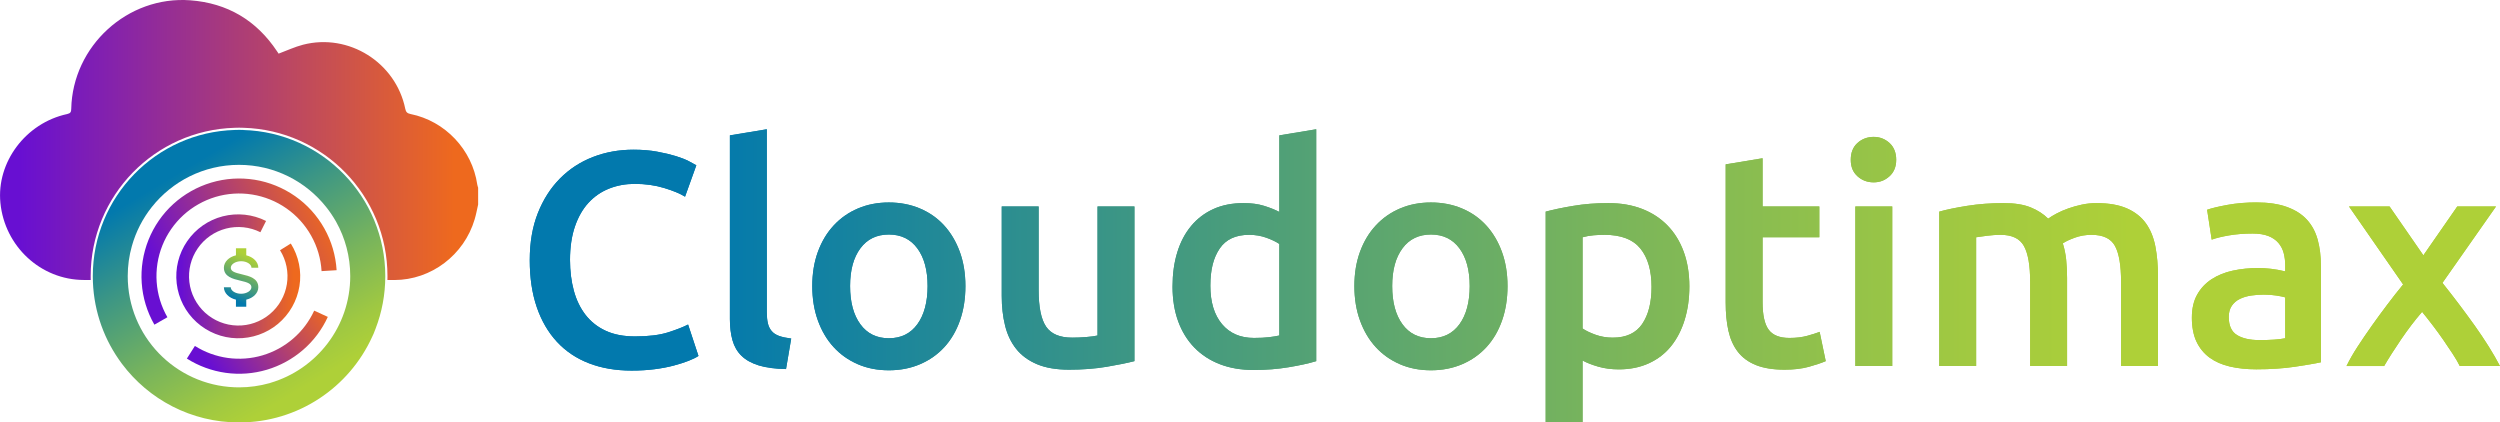 <svg viewBox="0 0 491.65 83.08" xmlns:xlink="http://www.w3.org/1999/xlink" xmlns="http://www.w3.org/2000/svg" id="Layer_2">
  <defs>
    <style>
      .cls-1 {
        fill: url(#linear-gradient-15);
      }

      .cls-2 {
        fill: url(#linear-gradient-13);
      }

      .cls-3 {
        fill: url(#linear-gradient-28);
      }

      .cls-4 {
        clip-path: url(#clippath-6);
      }

      .cls-5 {
        clip-path: url(#clippath-7);
      }

      .cls-6 {
        clip-path: url(#clippath-4);
      }

      .cls-7 {
        fill: url(#linear-gradient-2);
      }

      .cls-8 {
        fill: url(#linear-gradient-25);
      }

      .cls-9 {
        fill: url(#linear-gradient-10);
      }

      .cls-10 {
        fill: url(#linear-gradient-12);
      }

      .cls-11 {
        fill: url(#linear-gradient-40);
      }

      .cls-12 {
        fill: url(#linear-gradient-27);
      }

      .cls-13 {
        fill: url(#linear-gradient-37);
      }

      .cls-14 {
        clip-path: url(#clippath-9);
      }

      .cls-15 {
        clip-path: url(#clippath-10);
      }

      .cls-16 {
        fill: url(#linear-gradient-39);
      }

      .cls-17 {
        fill: url(#linear-gradient-26);
      }

      .cls-18 {
        clip-path: url(#clippath-11);
      }

      .cls-19 {
        fill: url(#linear-gradient-4);
      }

      .cls-20 {
        fill: url(#linear-gradient-35);
      }

      .cls-21 {
        fill: url(#linear-gradient-30);
      }

      .cls-22 {
        fill: url(#linear-gradient-3);
      }

      .cls-23 {
        fill: url(#linear-gradient-34);
      }

      .cls-24 {
        clip-path: url(#clippath-1);
      }

      .cls-25 {
        fill: url(#linear-gradient-5);
      }

      .cls-26 {
        fill: url(#linear-gradient-38);
      }

      .cls-27 {
        fill: url(#linear-gradient-22);
      }

      .cls-28 {
        fill: url(#linear-gradient-24);
      }

      .cls-29 {
        clip-path: url(#clippath-5);
      }

      .cls-30 {
        fill: url(#linear-gradient-33);
      }

      .cls-31 {
        clip-path: url(#clippath-8);
      }

      .cls-32 {
        fill: url(#linear-gradient-8);
      }

      .cls-33 {
        clip-path: url(#clippath-3);
      }

      .cls-34 {
        fill: url(#linear-gradient-14);
      }

      .cls-35 {
        fill: url(#linear-gradient-29);
      }

      .cls-36 {
        fill: url(#linear-gradient-20);
      }

      .cls-37 {
        fill: url(#linear-gradient-17);
      }

      .cls-38 {
        fill: url(#linear-gradient-7);
      }

      .cls-39 {
        fill: url(#linear-gradient-9);
      }

      .cls-40 {
        fill: url(#linear-gradient-11);
      }

      .cls-41 {
        fill: url(#linear-gradient-19);
      }

      .cls-42 {
        fill: url(#linear-gradient-6);
      }

      .cls-43 {
        fill: url(#linear-gradient-36);
      }

      .cls-44 {
        fill: url(#linear-gradient-21);
      }

      .cls-45 {
        clip-path: url(#clippath-2);
      }

      .cls-46 {
        fill: url(#linear-gradient-32);
      }

      .cls-47 {
        fill: url(#linear-gradient-41);
      }

      .cls-48 {
        fill: url(#linear-gradient-16);
      }

      .cls-49 {
        fill: url(#linear-gradient);
      }

      .cls-50 {
        fill: url(#linear-gradient-23);
      }

      .cls-51 {
        fill: url(#linear-gradient-31);
      }

      .cls-52 {
        clip-path: url(#clippath);
      }

      .cls-53 {
        fill: url(#linear-gradient-18);
      }
    </style>
    <linearGradient gradientUnits="userSpaceOnUse" y2="59.46" x2="45.11" y1="49.17" x1="49.97" id="linear-gradient">
      <stop stop-color="#aed038" offset=".13"></stop>
      <stop stop-color="#9fc842" offset=".23"></stop>
      <stop stop-color="#78b45c" offset=".43"></stop>
      <stop stop-color="#3a9586" offset=".7"></stop>
      <stop stop-color="#0279ad" offset=".92"></stop>
    </linearGradient>
    <linearGradient gradientUnits="userSpaceOnUse" y2="54.34" x2="59.03" y1="54.34" x1="34.67" id="linear-gradient-2">
      <stop stop-color="#680fd2" offset=".04"></stop>
      <stop stop-color="#ee691e" offset=".95"></stop>
    </linearGradient>
    <linearGradient xlink:href="#linear-gradient-2" y2="39.41" x2="65.35" y1="54.83" x1="30.18" id="linear-gradient-3"></linearGradient>
    <linearGradient xlink:href="#linear-gradient-2" y2="57.73" x2="63.99" y1="73.86" x1="41.46" id="linear-gradient-4"></linearGradient>
    <linearGradient gradientUnits="userSpaceOnUse" y2="29.62" x2="32.25" y1="79" x1="61.78" id="linear-gradient-5">
      <stop stop-color="#aed038" offset=".06"></stop>
      <stop stop-color="#9fc842" offset=".17"></stop>
      <stop stop-color="#78b45c" offset=".38"></stop>
      <stop stop-color="#3a9586" offset=".67"></stop>
      <stop stop-color="#0279ad" offset=".91"></stop>
    </linearGradient>
    <linearGradient xlink:href="#linear-gradient-2" y2="27.54" x2="94.03" y1="27.54" x1="0" id="linear-gradient-6"></linearGradient>
    <linearGradient gradientUnits="userSpaceOnUse" y2="51.16" x2="433.91" y1="51.16" x1="104.18" id="linear-gradient-7">
      <stop stop-color="#0279ad" offset=".09"></stop>
      <stop stop-color="#3a9586" offset=".33"></stop>
      <stop stop-color="#78b45c" offset=".62"></stop>
      <stop stop-color="#9fc842" offset=".83"></stop>
      <stop stop-color="#aed038" offset=".94"></stop>
    </linearGradient>
    <clipPath id="clippath">
      <path d="M116.6,30.88c-2.48.96-4.64,2.37-6.48,4.23s-3.29,4.13-4.35,6.81c-1.06,2.68-1.59,5.76-1.59,9.24s.46,6.56,1.38,9.24c.92,2.68,2.24,4.95,3.96,6.81,1.72,1.86,3.82,3.27,6.3,4.23,2.48.96,5.28,1.44,8.4,1.44,1.6,0,3.1-.09,4.5-.27,1.4-.18,2.66-.42,3.78-.72,1.12-.3,2.09-.61,2.91-.93.82-.32,1.47-.64,1.95-.96l-2.04-6.18c-.92.48-2.22.99-3.9,1.53-1.68.54-3.86.81-6.54.81-2.24,0-4.16-.37-5.76-1.11-1.6-.74-2.92-1.78-3.96-3.12-1.04-1.34-1.81-2.93-2.31-4.77-.5-1.84-.75-3.86-.75-6.06,0-2.48.32-4.66.96-6.54.64-1.88,1.53-3.44,2.67-4.68,1.14-1.24,2.49-2.17,4.05-2.79,1.56-.62,3.24-.93,5.04-.93,2.08,0,4.01.27,5.79.81,1.78.54,3.15,1.11,4.11,1.71l2.22-6.18c-.28-.16-.76-.42-1.44-.78s-1.54-.7-2.58-1.02c-1.04-.32-2.26-.61-3.66-.87-1.4-.26-2.96-.39-4.68-.39-2.84,0-5.5.48-7.98,1.44" class="cls-38"></path>
    </clipPath>
    <linearGradient xlink:href="#linear-gradient-7" gradientTransform="translate(419806.73 249718.34) scale(329.73 -329.73)" y2="757.18" x2="-1271.85" y1="757.18" x1="-1272.85" id="linear-gradient-8"></linearGradient>
    <linearGradient xlink:href="#linear-gradient-7" y2="49" x2="433.91" y1="49" x1="104.18" id="linear-gradient-9"></linearGradient>
    <linearGradient xlink:href="#linear-gradient-7" y2="49" x2="433.91" y1="49" x1="104.18" id="linear-gradient-10"></linearGradient>
    <clipPath id="clippath-1">
      <path d="M150.8,25.42l-7.26,1.2v36.12c0,1.56.17,2.95.51,4.17.34,1.22.93,2.24,1.77,3.06.84.82,1.97,1.45,3.39,1.89,1.42.44,3.21.68,5.37.72l1.02-6c-.96-.12-1.75-.29-2.37-.51-.62-.22-1.11-.54-1.47-.96-.36-.42-.61-.93-.75-1.53-.14-.6-.21-1.34-.21-2.22V25.42Z" class="cls-9"></path>
    </clipPath>
    <linearGradient xlink:href="#linear-gradient-7" gradientTransform="translate(419806.73 249718.34) scale(329.73 -329.73)" y2="757.19" x2="-1271.85" y1="757.19" x1="-1272.85" id="linear-gradient-11"></linearGradient>
    <linearGradient xlink:href="#linear-gradient-7" y2="56.32" x2="433.91" y1="56.32" x1="104.18" id="linear-gradient-12"></linearGradient>
    <linearGradient xlink:href="#linear-gradient-7" y2="56.32" x2="433.91" y1="56.32" x1="104.18" id="linear-gradient-13"></linearGradient>
    <clipPath id="clippath-2">
      <path d="M169.19,63.76c-1.34-1.84-2.01-4.34-2.01-7.5s.67-5.59,2.01-7.41c1.34-1.82,3.21-2.73,5.61-2.73s4.27.91,5.61,2.73c1.34,1.82,2.01,4.29,2.01,7.41s-.67,5.66-2.01,7.5c-1.34,1.84-3.21,2.76-5.61,2.76s-4.27-.92-5.61-2.76M168.74,40.99c-1.84.78-3.43,1.89-4.77,3.33-1.34,1.44-2.38,3.17-3.12,5.19-.74,2.02-1.11,4.27-1.11,6.75s.37,4.74,1.11,6.78c.74,2.04,1.77,3.78,3.09,5.22,1.32,1.44,2.9,2.56,4.74,3.36,1.84.8,3.88,1.2,6.12,1.2s4.29-.4,6.15-1.2c1.86-.8,3.45-1.92,4.77-3.36,1.32-1.44,2.34-3.18,3.06-5.22.72-2.04,1.08-4.3,1.08-6.78s-.37-4.73-1.11-6.75c-.74-2.02-1.77-3.75-3.09-5.19-1.32-1.44-2.91-2.55-4.77-3.33-1.86-.78-3.89-1.17-6.09-1.17s-4.22.39-6.06,1.17" class="cls-2"></path>
    </clipPath>
    <linearGradient xlink:href="#linear-gradient-7" gradientTransform="translate(419806.73 249718.34) scale(329.73 -329.73)" y2="757.16" x2="-1271.85" y1="757.16" x1="-1272.85" id="linear-gradient-14"></linearGradient>
    <linearGradient xlink:href="#linear-gradient-7" y2="56.65" x2="433.91" y1="56.65" x1="104.18" id="linear-gradient-15"></linearGradient>
    <linearGradient xlink:href="#linear-gradient-7" y2="56.65" x2="433.91" y1="56.65" x1="104.18" id="linear-gradient-16"></linearGradient>
    <clipPath id="clippath-3">
      <path d="M215.84,40.6v25.38c-.48.12-1.21.22-2.19.3-.98.08-1.91.12-2.79.12-2.44,0-4.15-.72-5.13-2.16-.98-1.44-1.47-3.84-1.47-7.2v-16.44h-7.26v17.58c0,2.12.22,4.07.66,5.85.44,1.78,1.17,3.31,2.19,4.59,1.02,1.28,2.38,2.28,4.08,3,1.7.72,3.81,1.08,6.33,1.08,2.68,0,5.14-.19,7.38-.57,2.24-.38,4.06-.75,5.46-1.11v-30.42h-7.26Z" class="cls-48"></path>
    </clipPath>
    <linearGradient xlink:href="#linear-gradient-7" gradientTransform="translate(419806.73 249718.34) scale(329.73 -329.73)" y2="757.16" x2="-1271.85" y1="757.16" x1="-1272.85" id="linear-gradient-17"></linearGradient>
    <linearGradient xlink:href="#linear-gradient-7" y2="49.09" x2="433.91" y1="49.09" x1="104.18" id="linear-gradient-18"></linearGradient>
    <linearGradient xlink:href="#linear-gradient-7" y2="49.09" x2="433.91" y1="49.09" x1="104.18" id="linear-gradient-19"></linearGradient>
    <clipPath id="clippath-4">
      <path d="M240.31,63.73c-1.52-1.82-2.28-4.33-2.28-7.53s.61-5.52,1.83-7.32,3.15-2.7,5.79-2.7c1.2,0,2.33.19,3.39.57,1.06.38,1.91.79,2.55,1.23v18c-.52.12-1.19.23-2.01.33-.82.1-1.81.15-2.97.15-2.68,0-4.78-.91-6.3-2.73M258.85,25.42l-7.26,1.2v15.06c-.84-.44-1.84-.84-3-1.2-1.16-.36-2.5-.54-4.02-.54-2.24,0-4.22.39-5.94,1.17-1.72.78-3.18,1.89-4.38,3.33-1.2,1.44-2.11,3.17-2.73,5.19-.62,2.02-.93,4.27-.93,6.75s.37,4.79,1.11,6.81c.74,2.02,1.8,3.74,3.18,5.16,1.38,1.42,3.05,2.51,5.01,3.27,1.96.76,4.18,1.14,6.66,1.14s4.69-.18,6.87-.54c2.18-.36,3.99-.76,5.43-1.2V25.42Z" class="cls-41"></path>
    </clipPath>
    <linearGradient xlink:href="#linear-gradient-7" gradientTransform="translate(419806.73 249718.34) scale(329.73 -329.73)" y2="757.19" x2="-1271.85" y1="757.19" x1="-1272.85" id="linear-gradient-20"></linearGradient>
    <linearGradient xlink:href="#linear-gradient-7" y2="56.32" x2="433.91" y1="56.32" x1="104.18" id="linear-gradient-21"></linearGradient>
    <linearGradient xlink:href="#linear-gradient-7" y2="56.32" x2="433.91" y1="56.32" x1="104.18" id="linear-gradient-22"></linearGradient>
    <clipPath id="clippath-5">
      <path d="M275.8,63.76c-1.34-1.84-2.01-4.34-2.01-7.5s.67-5.59,2.01-7.41c1.34-1.82,3.21-2.73,5.61-2.73s4.27.91,5.61,2.73c1.34,1.82,2.01,4.29,2.01,7.41s-.67,5.66-2.01,7.5c-1.34,1.84-3.21,2.76-5.61,2.76s-4.27-.92-5.61-2.76M275.35,40.99c-1.84.78-3.43,1.89-4.77,3.33-1.34,1.44-2.38,3.17-3.12,5.19-.74,2.02-1.11,4.27-1.11,6.75s.37,4.74,1.11,6.78c.74,2.04,1.77,3.78,3.09,5.22,1.32,1.44,2.9,2.56,4.74,3.36,1.84.8,3.88,1.2,6.12,1.2s4.29-.4,6.15-1.2c1.86-.8,3.45-1.92,4.77-3.36,1.32-1.44,2.34-3.18,3.06-5.22.72-2.04,1.08-4.3,1.08-6.78s-.37-4.73-1.11-6.75c-.74-2.02-1.77-3.75-3.09-5.19-1.32-1.44-2.91-2.55-4.77-3.33s-3.89-1.17-6.09-1.17-4.22.39-6.06,1.17" class="cls-27"></path>
    </clipPath>
    <linearGradient xlink:href="#linear-gradient-7" gradientTransform="translate(419806.73 249718.34) scale(329.73 -329.73)" y2="757.16" x2="-1271.85" y1="757.16" x1="-1272.85" id="linear-gradient-23"></linearGradient>
    <linearGradient xlink:href="#linear-gradient-7" y2="61.51" x2="433.91" y1="61.51" x1="104.18" id="linear-gradient-24"></linearGradient>
    <linearGradient xlink:href="#linear-gradient-7" y2="61.51" x2="433.91" y1="61.51" x1="104.18" id="linear-gradient-25"></linearGradient>
    <clipPath id="clippath-6">
      <path d="M313.78,65.83c-1.06-.38-1.91-.79-2.55-1.23v-17.94c.72-.2,1.45-.33,2.19-.39.74-.06,1.45-.09,2.13-.09,3.24,0,5.59.9,7.05,2.7,1.46,1.8,2.19,4.32,2.19,7.56,0,3.04-.61,5.46-1.83,7.26-1.22,1.8-3.15,2.7-5.79,2.7-1.2,0-2.33-.19-3.39-.57M309.43,40.48c-2.16.36-3.98.74-5.46,1.14v41.46h7.26v-12.18c.8.44,1.82.84,3.06,1.2,1.24.36,2.6.54,4.08.54,2.2,0,4.17-.4,5.91-1.2,1.74-.8,3.19-1.92,4.35-3.36,1.16-1.44,2.05-3.16,2.67-5.16.62-2,.93-4.2.93-6.6,0-2.52-.37-4.79-1.11-6.81-.74-2.02-1.8-3.74-3.18-5.16-1.38-1.42-3.05-2.51-5.01-3.27-1.96-.76-4.18-1.14-6.66-1.14s-4.68.18-6.84.54" class="cls-8"></path>
    </clipPath>
    <linearGradient xlink:href="#linear-gradient-7" gradientTransform="translate(419806.73 249718.34) scale(329.73 -329.73)" y2="757.15" x2="-1271.85" y1="757.15" x1="-1272.85" id="linear-gradient-26"></linearGradient>
    <linearGradient xlink:href="#linear-gradient-7" y2="51.91" x2="433.91" y1="51.91" x1="104.18" id="linear-gradient-27"></linearGradient>
    <linearGradient xlink:href="#linear-gradient-7" y2="51.91" x2="433.91" y1="51.91" x1="104.18" id="linear-gradient-28"></linearGradient>
    <clipPath id="clippath-7">
      <path d="M339.37,32.32v27.18c0,2.08.18,3.93.54,5.55.36,1.62.98,3,1.86,4.14.88,1.14,2.07,2.01,3.57,2.61,1.5.6,3.37.9,5.61.9,1.84,0,3.44-.19,4.8-.57,1.36-.38,2.46-.75,3.3-1.11l-1.2-5.76c-.6.24-1.41.5-2.43.78-1.02.28-2.19.42-3.51.42-1.92,0-3.28-.54-4.08-1.62-.8-1.08-1.2-2.88-1.2-5.4v-12.78h11.16v-6.06h-11.16v-9.48l-7.26,1.2Z" class="cls-3"></path>
    </clipPath>
    <linearGradient xlink:href="#linear-gradient-7" gradientTransform="translate(419806.73 249718.34) scale(329.73 -329.73)" y2="757.18" x2="-1271.85" y1="757.18" x1="-1272.85" id="linear-gradient-29"></linearGradient>
    <linearGradient xlink:href="#linear-gradient-7" y2="49.45" x2="433.91" y1="49.45" x1="104.18" id="linear-gradient-30"></linearGradient>
    <linearGradient xlink:href="#linear-gradient-7" y2="49.45" x2="433.91" y1="49.45" x1="104.18" id="linear-gradient-31"></linearGradient>
    <clipPath id="clippath-8">
      <path d="M364.87,71.98h7.26v-31.38h-7.26v31.38ZM365.29,28.12c-.88.8-1.32,1.9-1.32,3.3s.44,2.44,1.32,3.24c.88.8,1.94,1.2,3.18,1.2s2.24-.4,3.12-1.2c.88-.8,1.32-1.88,1.32-3.24s-.44-2.5-1.32-3.3c-.88-.8-1.92-1.2-3.12-1.2s-2.3.4-3.18,1.2" class="cls-51"></path>
    </clipPath>
    <linearGradient xlink:href="#linear-gradient-7" gradientTransform="translate(419806.73 249718.34) scale(329.73 -329.73)" y2="757.18" x2="-1271.85" y1="757.18" x1="-1272.85" id="linear-gradient-32"></linearGradient>
    <linearGradient xlink:href="#linear-gradient-7" y2="55.96" x2="433.91" y1="55.96" x1="104.18" id="linear-gradient-33"></linearGradient>
    <linearGradient xlink:href="#linear-gradient-7" y2="55.96" x2="433.91" y1="55.96" x1="104.18" id="linear-gradient-34"></linearGradient>
    <clipPath id="clippath-9">
      <path d="M409.42,40.24c-.94.2-1.83.45-2.67.75-.84.3-1.6.63-2.28.99-.68.36-1.24.7-1.68,1.02-.92-.92-2.07-1.66-3.45-2.22-1.38-.56-3.15-.84-5.31-.84-2.52,0-4.91.18-7.17.54-2.26.36-4.09.74-5.49,1.14v30.36h7.26v-25.32c.48-.08,1.2-.18,2.16-.3.96-.12,1.84-.18,2.64-.18,2.24,0,3.77.73,4.59,2.19.82,1.46,1.23,3.83,1.23,7.11v16.5h7.26v-17.34c0-1.28-.06-2.48-.18-3.6-.12-1.12-.34-2.18-.66-3.18.52-.36,1.3-.73,2.34-1.11,1.04-.38,2.14-.57,3.3-.57,2.28,0,3.82.73,4.62,2.19.8,1.46,1.2,3.83,1.2,7.11v16.5h7.26v-17.64c0-2.12-.17-4.07-.51-5.85-.34-1.78-.96-3.3-1.86-4.56-.9-1.26-2.14-2.24-3.72-2.94-1.58-.7-3.59-1.05-6.03-1.05-.96,0-1.91.1-2.85.3" class="cls-23"></path>
    </clipPath>
    <linearGradient xlink:href="#linear-gradient-7" gradientTransform="translate(419806.73 249718.34) scale(329.73 -329.73)" y2="757.16" x2="-1271.85" y1="757.16" x1="-1272.85" id="linear-gradient-35"></linearGradient>
    <linearGradient xlink:href="#linear-gradient-7" y2="56.23" x2="433.91" y1="56.23" x1="104.18" id="linear-gradient-36"></linearGradient>
    <linearGradient xlink:href="#linear-gradient-7" y2="56.23" x2="433.91" y1="56.23" x1="104.18" id="linear-gradient-37"></linearGradient>
    <clipPath id="clippath-10">
      <path d="M439.93,65.89c-1.08-.66-1.62-1.85-1.62-3.57,0-.88.2-1.61.6-2.19.4-.58.93-1.03,1.59-1.35.66-.32,1.4-.54,2.22-.66.82-.12,1.63-.18,2.43-.18.92,0,1.76.06,2.52.18.76.12,1.34.24,1.74.36v8.04c-1.16.24-2.86.36-5.1.36-1.84,0-3.3-.33-4.38-.99M438.07,40.29c-1.76.32-3.1.64-4.02.96l.9,5.88c.88-.32,2.02-.6,3.42-.84,1.4-.24,2.94-.36,4.62-.36,1.24,0,2.27.16,3.09.48.82.32,1.48.77,1.98,1.35.5.58.85,1.25,1.05,2.01.2.76.3,1.56.3,2.4v1.2c-1-.24-1.94-.41-2.82-.51-.88-.1-1.72-.15-2.52-.15-1.72,0-3.37.17-4.95.51-1.58.34-2.97.9-4.17,1.68-1.2.78-2.15,1.79-2.85,3.03-.7,1.24-1.05,2.76-1.05,4.56s.31,3.46.93,4.74c.62,1.28,1.48,2.32,2.58,3.12,1.1.8,2.43,1.38,3.99,1.74,1.56.36,3.28.54,5.16.54,2.84,0,5.39-.17,7.65-.51,2.26-.34,3.95-.63,5.07-.87v-19.02c0-1.84-.21-3.53-.63-5.07-.42-1.54-1.12-2.85-2.1-3.93-.98-1.08-2.29-1.92-3.93-2.52-1.64-.6-3.66-.9-6.06-.9-2,0-3.88.16-5.64.48" class="cls-13"></path>
    </clipPath>
    <linearGradient xlink:href="#linear-gradient-7" gradientTransform="translate(419806.73 249718.34) scale(329.73 -329.73)" y2="757.16" x2="-1271.85" y1="757.16" x1="-1272.85" id="linear-gradient-38"></linearGradient>
    <linearGradient xlink:href="#linear-gradient-7" y2="56.29" x2="433.91" y1="56.29" x1="104.18" id="linear-gradient-39"></linearGradient>
    <linearGradient xlink:href="#linear-gradient-7" y2="56.29" x2="433.91" y1="56.29" x1="104.18" id="linear-gradient-40"></linearGradient>
    <clipPath id="clippath-11">
      <path d="M483.25,40.6l-6.67,9.61-6.65-9.61h-7.98l10.65,15.34c-1.03,1.25-2.07,2.58-3.12,3.97-1.05,1.39-2.07,2.78-3.06,4.18-.99,1.39-1.91,2.76-2.78,4.09-.87,1.33-1.59,2.6-2.18,3.81h7.4c.88-1.52,2-3.27,3.34-5.25,1.35-1.98,2.72-3.78,4.13-5.41.68.83,1.37,1.71,2.09,2.65.71.93,1.4,1.88,2.06,2.83.65.95,1.27,1.87,1.85,2.75.58.88,1.05,1.69,1.41,2.42h7.9c-1.3-2.49-2.97-5.14-4.98-7.97-2.02-2.83-4.13-5.62-6.33-8.38l10.54-15.03h-7.62Z" class="cls-11"></path>
    </clipPath>
    <linearGradient xlink:href="#linear-gradient-7" gradientTransform="translate(419806.73 249718.34) scale(329.73 -329.73)" y2="757.16" x2="-1271.85" y1="757.16" x1="-1272.85" id="linear-gradient-41"></linearGradient>
  </defs>
  <g id="Layer_1-2">
    <g>
      <path d="M44.03,56.49h1.35c0,.69.93,1.28,2.03,1.28s2.03-.59,2.03-1.28-.7-.96-2.19-1.3c-1.43-.34-3.22-.76-3.22-2.54,0-1.14.99-2.12,2.37-2.44v-1.39h2.03v1.39c1.37.33,2.37,1.3,2.37,2.44h-1.35c0-.69-.93-1.28-2.03-1.28s-2.03.59-2.03,1.28.7.96,2.19,1.3c1.43.34,3.22.76,3.22,2.54,0,1.14-.99,2.12-2.37,2.44v1.39h-2.03v-1.39c-1.37-.33-2.37-1.3-2.37-2.44Z" class="cls-49"></path>
      <path d="M52.31,43.45c-2.63-1.32-5.65-1.64-8.5-.91-2.85.73-5.34,2.48-7,4.9-1.67,2.43-2.4,5.37-2.06,8.3s1.72,5.63,3.9,7.61c2.18,1.98,5,3.11,7.94,3.17,2.94.06,5.81-.94,8.07-2.82,2.26-1.89,3.76-4.52,4.23-7.43.47-2.91-.14-5.88-1.7-8.38l-2.12,1.32c1.24,1.98,1.72,4.35,1.35,6.66-.37,2.31-1.56,4.41-3.36,5.91-1.8,1.5-4.07,2.3-6.41,2.24-2.34-.05-4.58-.95-6.31-2.52-1.73-1.58-2.83-3.72-3.1-6.05-.27-2.32.31-4.67,1.64-6.6,1.32-1.93,3.3-3.31,5.57-3.9,2.27-.58,4.67-.33,6.76.72l1.12-2.23Z" class="cls-7"></path>
      <path d="M66.2,53.14c-.18-2.89-1-5.7-2.42-8.22-1.41-2.52-3.38-4.7-5.75-6.35s-5.09-2.76-7.94-3.22c-2.86-.46-5.78-.27-8.55.56-2.77.83-5.32,2.27-7.46,4.22-2.14,1.95-3.8,4.36-4.88,7.05-1.07,2.69-1.53,5.58-1.33,8.47.2,2.89,1.05,5.69,2.49,8.2l2.56-1.46c-1.22-2.13-1.94-4.5-2.11-6.94-.17-2.44.21-4.89,1.12-7.17.91-2.27,2.32-4.31,4.13-5.97,1.81-1.65,3.97-2.87,6.31-3.58,2.35-.7,4.82-.86,7.24-.47,2.42.39,4.72,1.32,6.72,2.72,2.01,1.4,3.67,3.24,4.87,5.38,1.2,2.14,1.9,4.52,2.04,6.96l2.94-.18Z" class="cls-22"></path>
      <path d="M36.77,70.53c2.31,1.46,4.91,2.41,7.62,2.79,2.71.38,5.47.17,8.09-.61,2.62-.78,5.05-2.11,7.12-3.9,2.07-1.79,3.73-4,4.87-6.49l-2.68-1.23c-.97,2.1-2.37,3.98-4.13,5.49-1.75,1.52-3.81,2.64-6.03,3.3-2.22.66-4.56.83-6.85.51-2.29-.32-4.49-1.12-6.45-2.36l-1.58,2.49Z" class="cls-19"></path>
      <path d="M47.88,25.56c-.29-.02-.57-.02-.86-.02s-.57,0-.86.02c-15.49.45-27.91,13.15-27.91,28.75,0,6.07,1.88,11.7,5.09,16.34.2.3.41.59.63.88,5.24,7.01,13.62,11.55,23.05,11.55,11.64,0,21.66-6.91,26.18-16.86.09-.19.18-.38.26-.56.02-.05.04-.09.06-.15.05-.12.1-.25.15-.38.07-.15.13-.31.18-.46,1.24-3.21,1.92-6.7,1.92-10.35,0-15.6-12.42-28.3-27.9-28.75ZM53.16,75.31c-.06.02-.12.04-.19.05-1.89.53-3.9.82-5.96.82-.3,0-.59,0-.89-.02-11.68-.46-21-10.07-21-21.86,0-2.04.28-4.02.81-5.89.79-2.84,2.14-5.45,3.92-7.69,4-5.05,10.2-8.3,17.15-8.3s13.14,3.24,17.15,8.3c.7.87,1.32,1.8,1.88,2.77.03.05.06.1.09.16,1.76,3.15,2.76,6.78,2.76,10.65,0,9.95-6.64,18.34-15.73,21Z" class="cls-25"></path>
      <path d="M94.03,36.91v3.31c-.22.98-.4,1.97-.69,2.93-2.07,6.98-8.52,11.91-15.79,11.92h-1.36c0-.25.01-.51.01-.77,0-15.83-12.6-28.71-28.31-29.17-.29-.01-.58-.02-.87-.02s-.58,0-.87.02c-15.72.46-28.32,13.34-28.32,29.17,0,.25,0,.51.01.76h-1.33c-8.51-.02-15.58-6.61-16.43-15.15-.8-8,4.97-15.72,13.12-17.48.66-.15.8-.4.81-1.02C14.27,9.04,25.11-.87,37.43.06c7.29.55,13,3.93,17.06,10.04.12.18.24.35.3.45,1.64-.61,3.19-1.34,4.82-1.76,8.99-2.31,18.23,3.5,20.09,12.61.13.64.39.89,1.02,1.02,6.82,1.37,12.15,7.02,13.14,13.88.03.21.11.41.17.61Z" class="cls-42"></path>
    </g>
    <g>
      <g>
        <path d="M116.6,30.88c-2.48.96-4.64,2.37-6.48,4.23s-3.29,4.13-4.35,6.81c-1.06,2.68-1.59,5.76-1.59,9.24s.46,6.56,1.38,9.24c.92,2.68,2.24,4.95,3.96,6.81,1.72,1.86,3.82,3.27,6.3,4.23,2.48.96,5.28,1.44,8.4,1.44,1.6,0,3.1-.09,4.5-.27,1.4-.18,2.66-.42,3.78-.72,1.12-.3,2.09-.61,2.91-.93.82-.32,1.47-.64,1.95-.96l-2.04-6.18c-.92.48-2.22.99-3.9,1.53-1.68.54-3.86.81-6.54.81-2.24,0-4.16-.37-5.76-1.11-1.6-.74-2.92-1.78-3.96-3.12-1.04-1.34-1.81-2.93-2.31-4.77-.5-1.84-.75-3.86-.75-6.06,0-2.48.32-4.66.96-6.54.64-1.88,1.53-3.44,2.67-4.68,1.14-1.24,2.49-2.17,4.05-2.79,1.56-.62,3.24-.93,5.04-.93,2.08,0,4.01.27,5.79.81,1.78.54,3.15,1.11,4.11,1.71l2.22-6.18c-.28-.16-.76-.42-1.44-.78s-1.54-.7-2.58-1.02c-1.04-.32-2.26-.61-3.66-.87-1.4-.26-2.96-.39-4.68-.39-2.84,0-5.5.48-7.98,1.44" class="cls-38"></path>
        <g class="cls-52">
          <rect height="43.44" width="33.18" y="29.44" x="104.18" class="cls-32"></rect>
        </g>
      </g>
      <g>
        <path d="M150.8,25.42l-7.26,1.2v36.12c0,1.56.17,2.95.51,4.17.34,1.22.93,2.24,1.77,3.06.84.82,1.97,1.45,3.39,1.89,1.42.44,3.21.68,5.37.72l1.02-6c-.96-.12-1.75-.29-2.37-.51-.62-.22-1.11-.54-1.47-.96-.36-.42-.61-.93-.75-1.53-.14-.6-.21-1.34-.21-2.22V25.42Z" class="cls-39"></path>
        <g class="cls-24">
          <rect height="47.16" width="12.06" y="25.42" x="143.54" class="cls-40"></rect>
        </g>
      </g>
      <g>
        <path d="M169.19,63.76c-1.34-1.84-2.01-4.34-2.01-7.5s.67-5.59,2.01-7.41c1.34-1.82,3.21-2.73,5.61-2.73s4.27.91,5.61,2.73c1.34,1.82,2.01,4.29,2.01,7.41s-.67,5.66-2.01,7.5c-1.34,1.84-3.21,2.76-5.61,2.76s-4.27-.92-5.61-2.76M168.74,40.99c-1.84.78-3.43,1.89-4.77,3.33-1.34,1.44-2.38,3.17-3.12,5.19-.74,2.02-1.11,4.27-1.11,6.75s.37,4.74,1.11,6.78c.74,2.04,1.77,3.78,3.09,5.22,1.32,1.44,2.9,2.56,4.74,3.36,1.84.8,3.88,1.2,6.12,1.2s4.29-.4,6.15-1.2c1.86-.8,3.45-1.92,4.77-3.36,1.32-1.44,2.34-3.18,3.06-5.22.72-2.04,1.08-4.3,1.08-6.78s-.37-4.73-1.11-6.75c-.74-2.02-1.77-3.75-3.09-5.19-1.32-1.44-2.91-2.55-4.77-3.33-1.86-.78-3.89-1.17-6.09-1.17s-4.22.39-6.06,1.17" class="cls-10"></path>
        <g class="cls-45">
          <rect height="33" width="30.12" y="39.82" x="159.74" class="cls-34"></rect>
        </g>
      </g>
      <g>
        <path d="M215.84,40.6v25.38c-.48.12-1.21.22-2.19.3-.98.08-1.91.12-2.79.12-2.44,0-4.15-.72-5.13-2.16-.98-1.44-1.47-3.84-1.47-7.2v-16.44h-7.26v17.58c0,2.12.22,4.07.66,5.85.44,1.78,1.17,3.31,2.19,4.59,1.02,1.28,2.38,2.28,4.08,3,1.7.72,3.81,1.08,6.33,1.08,2.68,0,5.14-.19,7.38-.57,2.24-.38,4.06-.75,5.46-1.11v-30.42h-7.26Z" class="cls-1"></path>
        <g class="cls-33">
          <rect height="32.1" width="26.1" y="40.6" x="197" class="cls-37"></rect>
        </g>
      </g>
      <g>
        <path d="M240.31,63.73c-1.52-1.82-2.28-4.33-2.28-7.53s.61-5.52,1.83-7.32,3.15-2.7,5.79-2.7c1.2,0,2.33.19,3.39.57,1.06.38,1.91.79,2.55,1.23v18c-.52.12-1.19.23-2.01.33-.82.1-1.81.15-2.97.15-2.68,0-4.78-.91-6.3-2.73M258.85,25.42l-7.26,1.2v15.06c-.84-.44-1.84-.84-3-1.2-1.16-.36-2.5-.54-4.02-.54-2.24,0-4.22.39-5.94,1.17-1.72.78-3.18,1.89-4.38,3.33-1.2,1.44-2.11,3.17-2.73,5.19-.62,2.02-.93,4.27-.93,6.75s.37,4.79,1.11,6.81c.74,2.02,1.8,3.74,3.18,5.16,1.38,1.42,3.05,2.51,5.01,3.27,1.96.76,4.18,1.14,6.66,1.14s4.69-.18,6.87-.54c2.18-.36,3.99-.76,5.43-1.2V25.42Z" class="cls-53"></path>
        <g class="cls-6">
          <rect height="47.34" width="28.26" y="25.42" x="230.59" class="cls-36"></rect>
        </g>
      </g>
      <g>
        <path d="M275.8,63.76c-1.34-1.84-2.01-4.34-2.01-7.5s.67-5.59,2.01-7.41c1.34-1.82,3.21-2.73,5.61-2.73s4.27.91,5.61,2.73c1.34,1.82,2.01,4.29,2.01,7.41s-.67,5.66-2.01,7.5c-1.34,1.84-3.21,2.76-5.61,2.76s-4.27-.92-5.61-2.76M275.35,40.99c-1.84.78-3.43,1.89-4.77,3.33-1.34,1.44-2.38,3.17-3.12,5.19-.74,2.02-1.11,4.27-1.11,6.75s.37,4.74,1.11,6.78c.74,2.04,1.77,3.78,3.09,5.22,1.32,1.44,2.9,2.56,4.74,3.36,1.84.8,3.88,1.2,6.12,1.2s4.29-.4,6.15-1.2c1.86-.8,3.45-1.92,4.77-3.36,1.32-1.44,2.34-3.18,3.06-5.22.72-2.04,1.08-4.3,1.08-6.78s-.37-4.73-1.11-6.75c-.74-2.02-1.77-3.75-3.09-5.19-1.32-1.44-2.91-2.55-4.77-3.33s-3.89-1.17-6.09-1.17-4.22.39-6.06,1.17" class="cls-44"></path>
        <g class="cls-29">
          <rect height="33" width="30.12" y="39.82" x="266.35" class="cls-50"></rect>
        </g>
      </g>
      <g>
        <path d="M313.78,65.83c-1.06-.38-1.91-.79-2.55-1.23v-17.94c.72-.2,1.45-.33,2.19-.39.74-.06,1.45-.09,2.13-.09,3.24,0,5.59.9,7.05,2.7,1.46,1.8,2.19,4.32,2.19,7.56,0,3.04-.61,5.46-1.83,7.26-1.22,1.8-3.15,2.7-5.79,2.7-1.2,0-2.33-.19-3.39-.57M309.43,40.48c-2.16.36-3.98.74-5.46,1.14v41.46h7.26v-12.18c.8.44,1.82.84,3.06,1.2,1.24.36,2.6.54,4.08.54,2.2,0,4.17-.4,5.91-1.2,1.74-.8,3.19-1.92,4.35-3.36,1.16-1.44,2.05-3.16,2.67-5.16.62-2,.93-4.2.93-6.6,0-2.52-.37-4.79-1.11-6.81-.74-2.02-1.8-3.74-3.18-5.16-1.38-1.42-3.05-2.51-5.01-3.27-1.96-.76-4.18-1.14-6.66-1.14s-4.68.18-6.84.54" class="cls-28"></path>
        <g class="cls-4">
          <rect height="43.14" width="28.26" y="39.94" x="303.97" class="cls-17"></rect>
        </g>
      </g>
      <g>
        <path d="M339.37,32.32v27.18c0,2.08.18,3.93.54,5.55.36,1.62.98,3,1.86,4.14.88,1.14,2.07,2.01,3.57,2.61,1.5.6,3.37.9,5.61.9,1.84,0,3.44-.19,4.8-.57,1.36-.38,2.46-.75,3.3-1.11l-1.2-5.76c-.6.24-1.41.5-2.43.78-1.02.28-2.19.42-3.51.42-1.92,0-3.28-.54-4.08-1.62-.8-1.08-1.2-2.88-1.2-5.4v-12.78h11.16v-6.06h-11.16v-9.48l-7.26,1.2Z" class="cls-12"></path>
        <g class="cls-5">
          <rect height="41.58" width="19.68" y="31.12" x="339.37" class="cls-35"></rect>
        </g>
      </g>
      <g>
        <path d="M364.87,71.98h7.26v-31.38h-7.26v31.38ZM365.29,28.12c-.88.8-1.32,1.9-1.32,3.3s.44,2.44,1.32,3.24c.88.8,1.94,1.2,3.18,1.2s2.24-.4,3.12-1.2c.88-.8,1.32-1.88,1.32-3.24s-.44-2.5-1.32-3.3c-.88-.8-1.92-1.2-3.12-1.2s-2.3.4-3.18,1.2" class="cls-21"></path>
        <g class="cls-31">
          <rect height="45.06" width="8.94" y="26.92" x="363.97" class="cls-46"></rect>
        </g>
      </g>
      <g>
        <path d="M409.42,40.24c-.94.2-1.83.45-2.67.75-.84.3-1.6.63-2.28.99-.68.36-1.24.7-1.68,1.02-.92-.92-2.07-1.66-3.45-2.22-1.38-.56-3.15-.84-5.31-.84-2.52,0-4.91.18-7.17.54-2.26.36-4.09.74-5.49,1.14v30.36h7.26v-25.32c.48-.08,1.2-.18,2.16-.3.96-.12,1.84-.18,2.64-.18,2.24,0,3.77.73,4.59,2.19.82,1.46,1.23,3.83,1.23,7.11v16.5h7.26v-17.34c0-1.28-.06-2.48-.18-3.6-.12-1.12-.34-2.18-.66-3.18.52-.36,1.3-.73,2.34-1.11,1.04-.38,2.14-.57,3.3-.57,2.28,0,3.82.73,4.62,2.19.8,1.46,1.2,3.83,1.2,7.11v16.5h7.26v-17.64c0-2.12-.17-4.07-.51-5.85-.34-1.78-.96-3.3-1.86-4.56-.9-1.26-2.14-2.24-3.72-2.94-1.58-.7-3.59-1.05-6.03-1.05-.96,0-1.91.1-2.85.3" class="cls-30"></path>
        <g class="cls-14">
          <rect height="32.04" width="43.02" y="39.94" x="381.37" class="cls-20"></rect>
        </g>
      </g>
      <g>
        <path d="M439.93,65.89c-1.08-.66-1.62-1.85-1.62-3.57,0-.88.2-1.61.6-2.19.4-.58.93-1.03,1.59-1.35.66-.32,1.4-.54,2.22-.66.82-.12,1.63-.18,2.43-.18.92,0,1.76.06,2.52.18.76.12,1.34.24,1.74.36v8.04c-1.16.24-2.86.36-5.1.36-1.84,0-3.3-.33-4.38-.99M438.07,40.29c-1.76.32-3.1.64-4.02.96l.9,5.88c.88-.32,2.02-.6,3.42-.84,1.4-.24,2.94-.36,4.62-.36,1.24,0,2.27.16,3.09.48.82.32,1.48.77,1.98,1.35.5.58.85,1.25,1.05,2.01.2.76.3,1.56.3,2.4v1.2c-1-.24-1.94-.41-2.82-.51-.88-.1-1.72-.15-2.52-.15-1.72,0-3.37.17-4.95.51-1.58.34-2.97.9-4.17,1.68-1.2.78-2.15,1.79-2.85,3.03-.7,1.24-1.05,2.76-1.05,4.56s.31,3.46.93,4.74c.62,1.28,1.48,2.32,2.58,3.12,1.1.8,2.43,1.38,3.99,1.74,1.56.36,3.28.54,5.16.54,2.84,0,5.39-.17,7.65-.51,2.26-.34,3.95-.63,5.07-.87v-19.02c0-1.84-.21-3.53-.63-5.07-.42-1.54-1.12-2.85-2.1-3.93-.98-1.08-2.29-1.92-3.93-2.52-1.64-.6-3.66-.9-6.06-.9-2,0-3.88.16-5.64.48" class="cls-43"></path>
        <g class="cls-15">
          <rect height="32.82" width="25.38" y="39.82" x="431.05" class="cls-26"></rect>
        </g>
      </g>
      <g>
        <path d="M483.25,40.6l-6.67,9.61-6.65-9.61h-7.98l10.65,15.34c-1.03,1.25-2.07,2.58-3.12,3.97-1.05,1.39-2.07,2.78-3.06,4.18-.99,1.39-1.91,2.76-2.78,4.09-.87,1.33-1.59,2.6-2.18,3.81h7.4c.88-1.52,2-3.27,3.34-5.25,1.35-1.98,2.72-3.78,4.13-5.41.68.83,1.37,1.71,2.09,2.65.71.93,1.4,1.88,2.06,2.83.65.95,1.27,1.87,1.85,2.75.58.88,1.05,1.69,1.41,2.42h7.9c-1.3-2.49-2.97-5.14-4.98-7.97-2.02-2.83-4.13-5.62-6.33-8.38l10.54-15.03h-7.62Z" class="cls-16"></path>
        <g class="cls-18">
          <rect height="31.38" width="30.18" y="40.6" x="461.47" class="cls-47"></rect>
        </g>
      </g>
    </g>
  </g>
</svg>
